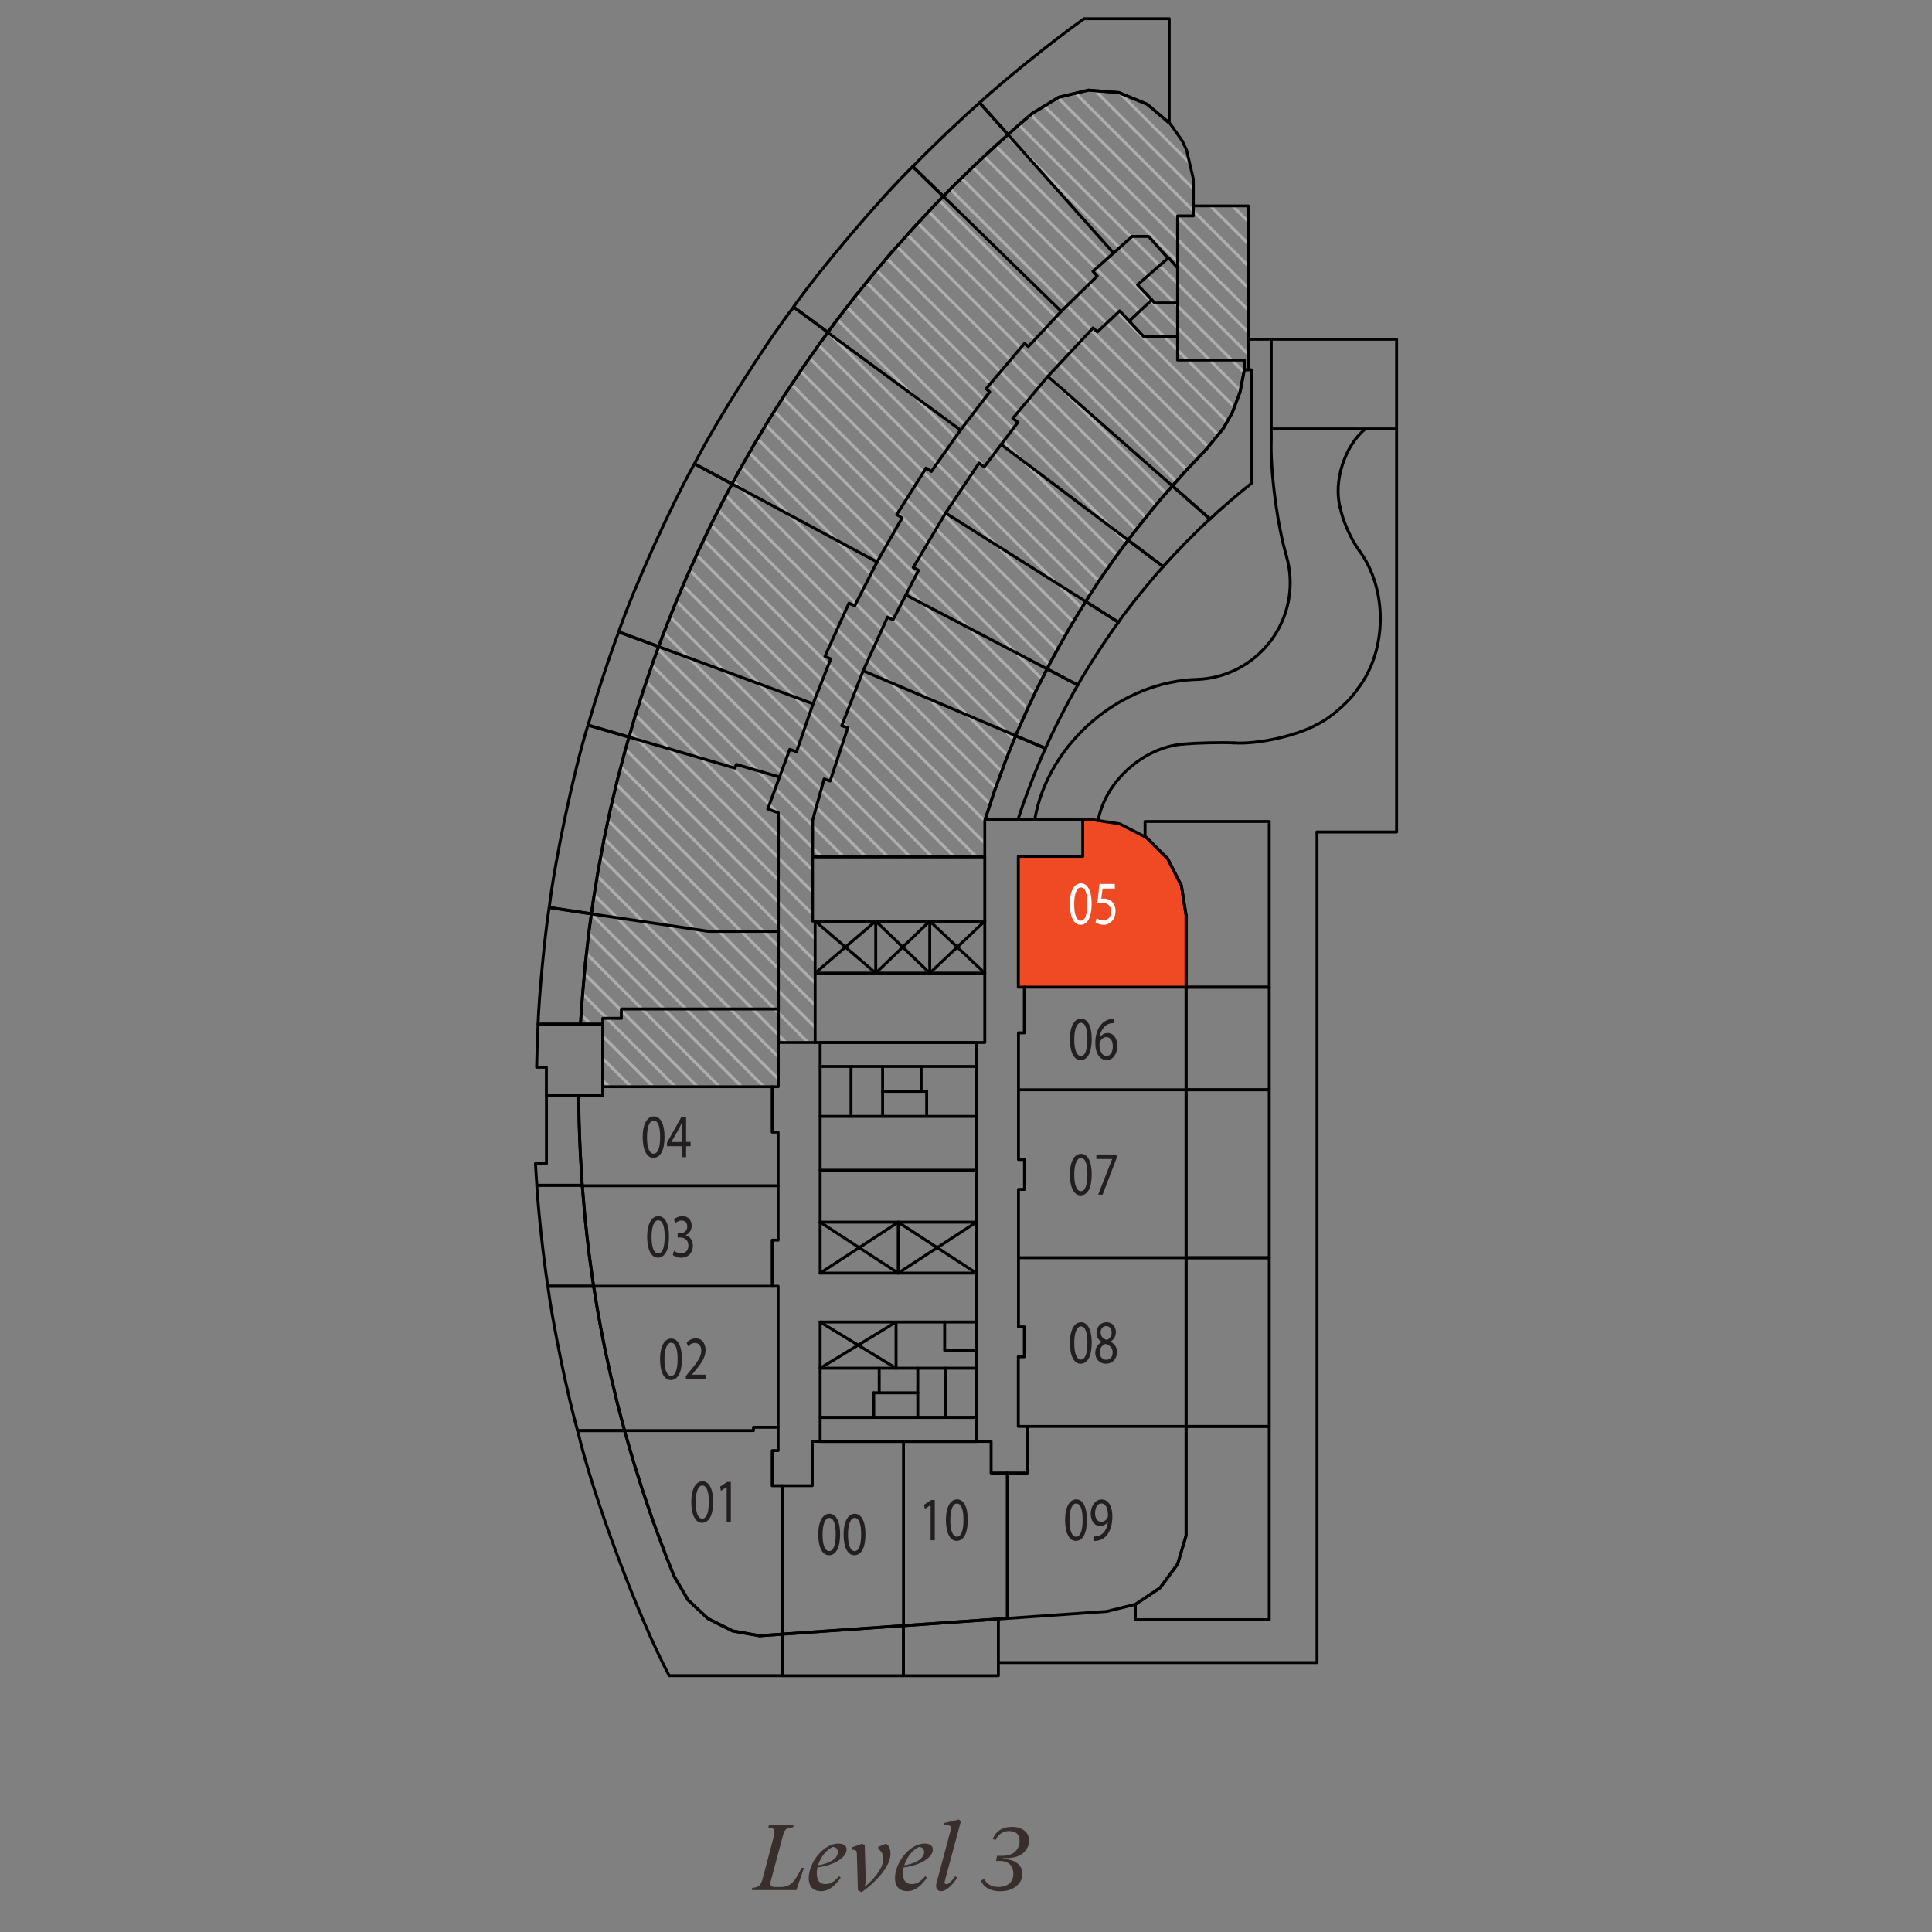 <?xml version="1.0" encoding="UTF-8"?> <svg xmlns="http://www.w3.org/2000/svg" id="Layer_1" data-name="Layer 1" viewBox="0 0 250 250"><rect x="0" y="0" width="250" height="250" fill="#808080" stroke="none"/><polygon points="151.1 111.13 148.35 108.38 144.89 106.61 141.04 106.01 140.11 106.01 140.11 110.82 131.77 110.82 131.77 127.74 132.54 127.74 153.48 127.74 153.48 118.44 152.87 114.6 151.1 111.13" style="fill: #f04a24; fill-rule: evenodd;"></polygon><g><path d="M108.71,198.51c0,1.77-.53,2.74-1.45,2.74-.81,0-1.36-.95-1.38-2.67,0-1.74.6-2.7,1.45-2.7s1.38.98,1.38,2.63ZM106.44,198.59c0,1.35.33,2.12.85,2.12.58,0,.85-.84.85-2.17s-.26-2.12-.85-2.12c-.49,0-.85.75-.85,2.17Z" style="fill: #231f20;"></path><path d="M111.99,198.51c0,1.77-.53,2.74-1.45,2.74-.81,0-1.36-.95-1.38-2.67,0-1.74.6-2.7,1.45-2.7s1.38.98,1.38,2.63ZM109.73,198.59c0,1.35.33,2.12.85,2.12.58,0,.85-.84.85-2.17s-.26-2.12-.85-2.12c-.49,0-.85.75-.85,2.17Z" style="fill: #231f20;"></path></g><g><path d="M92.28,194.31c0,1.77-.53,2.74-1.45,2.74-.81,0-1.36-.95-1.38-2.67,0-1.74.6-2.7,1.45-2.7s1.38.98,1.38,2.63ZM90.02,194.4c0,1.35.33,2.12.85,2.12.58,0,.85-.84.85-2.17s-.26-2.12-.85-2.12c-.49,0-.85.75-.85,2.17Z" style="fill: #231f20;"></path><path d="M94.02,192.43h-.01l-.72.49-.11-.54.91-.61h.48v5.2h-.54v-4.54Z" style="fill: #231f20;"></path></g><g><path d="M88.24,175.84c0,1.77-.53,2.74-1.45,2.74-.81,0-1.36-.95-1.38-2.67,0-1.74.6-2.7,1.45-2.7s1.38.98,1.38,2.63ZM85.98,175.92c0,1.35.33,2.12.85,2.12.58,0,.85-.84.85-2.17s-.26-2.12-.85-2.12c-.49,0-.85.75-.85,2.17Z" style="fill: #231f20;"></path><path d="M88.75,178.49v-.43l.44-.54c1.06-1.26,1.54-1.93,1.55-2.72,0-.53-.21-1.02-.83-1.02-.38,0-.69.24-.88.44l-.18-.5c.29-.3.7-.53,1.18-.53.9,0,1.27.77,1.27,1.51,0,.96-.56,1.73-1.44,2.79l-.33.38v.02h1.87v.58h-2.66Z" style="fill: #231f20;"></path></g><g><path d="M85.99,147.09c0,1.77-.53,2.74-1.45,2.74-.81,0-1.36-.95-1.38-2.67,0-1.74.6-2.7,1.45-2.7s1.38.98,1.38,2.63ZM83.72,147.17c0,1.35.33,2.12.85,2.12.58,0,.85-.84.85-2.17s-.26-2.12-.85-2.12c-.49,0-.85.75-.85,2.17Z" style="fill: #231f20;"></path><path d="M88.25,149.74v-1.42h-1.94v-.46l1.86-3.32h.61v3.23h.58v.55h-.58v1.42h-.53ZM88.25,147.78v-1.74c0-.27,0-.54.02-.82h-.02c-.13.3-.23.53-.35.77l-1.02,1.77v.02h1.37Z" style="fill: #231f20;"></path></g><g><path d="M141.27,151.94c0,1.77-.53,2.74-1.45,2.74-.81,0-1.36-.95-1.38-2.67,0-1.74.6-2.7,1.45-2.7s1.38.98,1.38,2.63ZM139.01,152.02c0,1.35.33,2.12.85,2.12.58,0,.85-.84.85-2.17s-.26-2.12-.85-2.12c-.49,0-.85.75-.85,2.17Z" style="fill: #231f20;"></path><path d="M144.49,149.4v.46l-1.81,4.73h-.58l1.81-4.6v-.02h-2.04v-.58h2.63Z" style="fill: #231f20;"></path></g><g><path d="M86.57,160c0,1.77-.53,2.74-1.45,2.74-.81,0-1.36-.95-1.38-2.67,0-1.74.6-2.7,1.45-2.7s1.38.98,1.38,2.63ZM84.31,160.08c0,1.35.33,2.12.85,2.12.58,0,.85-.84.85-2.17s-.26-2.12-.85-2.12c-.49,0-.85.75-.85,2.17Z" style="fill: #231f20;"></path><path d="M87.22,161.85c.16.13.53.33.92.33.72,0,.95-.58.94-1.01,0-.73-.53-1.04-1.08-1.04h-.31v-.53h.31c.41,0,.93-.26.93-.88,0-.42-.21-.78-.73-.78-.33,0-.65.18-.83.34l-.15-.51c.22-.2.64-.4,1.09-.4.82,0,1.19.61,1.19,1.24,0,.54-.26.99-.77,1.22v.02c.51.13.93.61.93,1.34,0,.83-.52,1.56-1.52,1.56-.47,0-.88-.18-1.08-.35l.15-.54Z" style="fill: #231f20;"></path></g><g><path d="M141.27,173.73c0,1.77-.53,2.74-1.45,2.74-.81,0-1.36-.95-1.38-2.67,0-1.74.6-2.7,1.45-2.7s1.38.98,1.38,2.63ZM139.01,173.81c0,1.35.33,2.12.85,2.12.58,0,.85-.84.85-2.17s-.26-2.12-.85-2.12c-.49,0-.85.75-.85,2.17Z" style="fill: #231f20;"></path><path d="M141.73,175.06c0-.66.31-1.12.83-1.39v-.02c-.47-.27-.67-.72-.67-1.17,0-.82.56-1.38,1.29-1.38.81,0,1.21.63,1.21,1.28,0,.44-.17.91-.69,1.22v.02c.52.26.84.71.84,1.34,0,.9-.62,1.51-1.42,1.51-.87,0-1.4-.65-1.4-1.41ZM143.98,175.03c0-.63-.35-.94-.92-1.13-.49.18-.75.58-.75,1.07-.02.53.3.99.83.99s.83-.39.83-.93ZM142.43,172.43c0,.52.31.8.79.96.36-.15.63-.47.63-.94,0-.42-.2-.85-.71-.85-.47,0-.72.38-.72.83Z" style="fill: #231f20;"></path></g><g><path d="M141.27,134.44c0,1.77-.53,2.74-1.45,2.74-.81,0-1.36-.95-1.38-2.67,0-1.74.6-2.7,1.45-2.7s1.38.98,1.38,2.63ZM139.01,134.52c0,1.35.33,2.12.85,2.12.58,0,.85-.84.85-2.17s-.26-2.12-.85-2.12c-.49,0-.85.75-.85,2.17Z" style="fill: #231f20;"></path><path d="M144.16,132.39c-.12,0-.26,0-.42.03-.88.18-1.35.99-1.45,1.85h.02c.2-.33.54-.6,1.01-.6.74,0,1.26.66,1.26,1.68,0,.95-.52,1.83-1.38,1.83s-1.47-.86-1.47-2.21c0-1.02.29-1.83.71-2.34.35-.42.81-.69,1.33-.77.17-.03.31-.04.41-.04v.58ZM144,135.39c0-.74-.34-1.19-.86-1.19-.34,0-.65.26-.81.64-.04.08-.06.18-.06.31.01.86.33,1.49.92,1.49.49,0,.81-.5.81-1.25Z" style="fill: #231f20;"></path></g><g><path d="M141.26,116.93c0,1.77-.53,2.74-1.45,2.74-.81,0-1.36-.95-1.38-2.67,0-1.74.6-2.7,1.45-2.7s1.38.98,1.38,2.63ZM139,117.01c0,1.35.33,2.12.85,2.12.58,0,.85-.84.85-2.17s-.26-2.12-.85-2.12c-.49,0-.85.75-.85,2.17Z" style="fill: #fff;"></path><path d="M144.26,114.98h-1.59l-.16,1.33c.1-.02.19-.03.34-.03.32,0,.64.09.9.28.33.23.6.68.6,1.33,0,1.02-.65,1.78-1.55,1.78-.45,0-.84-.16-1.04-.32l.14-.54c.17.13.51.29.89.29.53,0,.99-.43.99-1.13,0-.67-.37-1.15-1.2-1.15-.24,0-.42.03-.58.06l.27-2.5h1.99v.59Z" style="fill: #fff;"></path></g><g><path d="M140.65,196.65c0,1.77-.53,2.74-1.45,2.74-.81,0-1.36-.95-1.38-2.67,0-1.74.6-2.7,1.45-2.7s1.38.98,1.38,2.63ZM138.39,196.73c0,1.35.33,2.12.85,2.12.58,0,.85-.84.85-2.17s-.26-2.12-.85-2.12c-.49,0-.85.75-.85,2.17Z" style="fill: #231f20;"></path><path d="M141.49,198.81c.12.02.26,0,.46-.02.33-.06.63-.22.87-.5.28-.31.47-.77.55-1.38h-.02c-.23.35-.56.56-.98.56-.75,0-1.23-.7-1.23-1.59,0-.98.57-1.85,1.42-1.85s1.38.86,1.38,2.19c0,1.14-.31,1.94-.72,2.44-.32.39-.76.63-1.21.7-.21.04-.38.05-.52.04v-.58ZM141.7,195.82c0,.65.31,1.1.8,1.1.38,0,.67-.23.82-.54.03-.06.05-.14.05-.26,0-.89-.26-1.57-.85-1.57-.48,0-.82.53-.82,1.26Z" style="fill: #231f20;"></path></g><g><path d="M120.41,194.77h-.01l-.72.49-.11-.54.91-.61h.48v5.2h-.54v-4.54Z" style="fill: #231f20;"></path><path d="M125.23,196.65c0,1.77-.53,2.74-1.45,2.74-.81,0-1.36-.95-1.38-2.67,0-1.74.6-2.7,1.45-2.7s1.38.98,1.38,2.63ZM122.97,196.73c0,1.35.33,2.12.85,2.12.58,0,.85-.84.85-2.17s-.26-2.12-.85-2.12c-.49,0-.85.75-.85,2.17Z" style="fill: #231f20;"></path></g><g><path d="M104.03,241.7l-.98,2.88h-5.78l.07-.29c.85-.06,1.12-.31,1.38-1.32l1.38-5.22c.26-1.01.1-1.2-.68-1.27l.07-.3h3.2l-.07.28c-.82.07-1.09.23-1.28.97l-1.6,5.97c-.16.58.06.78.5.78h.73c1.29,0,1.8-.55,2.76-2.48h.3Z" style="fill: #382f2d;"></path><path d="M105.77,241.64c-.05.25-.08.52-.08.79,0,1.02.46,1.37,1.13,1.37.59,0,1.12-.26,1.73-1.01l.25.17c-.58.82-1.38,1.76-2.57,1.76-.7,0-1.58-.33-1.58-1.69,0-2.05,1.94-4.47,3.81-4.47.59,0,1.09.2,1.09.77,0,1.02-1.61,2.06-3.78,2.31ZM105.85,241.37c1.16-.16,2.57-.76,2.57-1.7,0-.46-.3-.67-.67-.67-.68.29-1.55,1.19-1.9,2.38Z" style="fill: #382f2d;"></path><path d="M114.29,240.59c0-.46-.11-1.01-.62-1.29l-.04-.31,1.02-.42c.4.26.58.7.58,1.32,0,1.34-1.36,3.27-3.74,4.96l-.48-.26-.13-4.65c-.01-.5-.14-.58-.64-.58l-.04-.3,1.36-.49.34.2.12,4.41c.01.34,0,.65-.16.86l.07.07c.95-.73,2.35-2.27,2.36-3.53Z" style="fill: #382f2d;"></path><path d="M116.93,241.64c-.05.25-.08.52-.08.79,0,1.02.46,1.37,1.13,1.37.59,0,1.12-.26,1.73-1.01l.25.17c-.58.82-1.38,1.76-2.57,1.76-.7,0-1.58-.33-1.58-1.69,0-2.05,1.94-4.47,3.81-4.47.59,0,1.09.2,1.09.77,0,1.02-1.61,2.06-3.78,2.31ZM117.01,241.37c1.16-.16,2.57-.76,2.57-1.7,0-.46-.3-.67-.67-.67-.68.29-1.55,1.19-1.9,2.38Z" style="fill: #382f2d;"></path><path d="M123.61,242.79l.25.18c-.67,1.09-1.51,1.75-2.06,1.75-.37,0-.67-.22-.67-.7,0-.12.02-.24.06-.38l1.85-6.91c.11-.42-.05-.54-.65-.54h-.24l.06-.3,1.88-.44.24.25-2.08,7.74c-.06.22.01.37.23.37.18,0,.52-.18,1.13-1.02Z" style="fill: #382f2d;"></path></g><path d="M127.36,243.14c.34.68.95,1.03,1.82,1.03,1.25,0,1.95-.65,1.95-1.7,0-1-.62-1.66-1.72-1.66h-.53l.14-.66h.54c.83,0,1.43-.19,1.81-.56.37-.37.56-.82.56-1.34,0-.88-.46-1.31-1.36-1.31-.79,0-1.38.4-1.75,1.18l-.36-.16c.44-1.04,1.27-1.56,2.46-1.56,1.33,0,2.24.66,2.24,1.78,0,.62-.25,1.15-.76,1.6s-1.25.66-2.24.66h-.34l-.04.11.29.02c1.43.11,2.23.86,2.23,1.92,0,.61-.26,1.14-.79,1.58s-1.22.66-2.09.66c-1.19,0-2.16-.48-2.48-1.39l.38-.19Z" style="fill: #382f2d;"></path><polygon points="116.91 186.52 111.11 186.52 106.13 186.52 105.11 186.52 105.11 192.25 101.23 192.25 101.23 211.46 116.91 210.36 116.91 186.52" style="fill: none; stroke: #afadae; stroke-linecap: round; stroke-linejoin: round; stroke-width: .38px;"></polygon><polygon points="105.15 110.87 105.15 119.19 105.48 119.19 105.48 134.9 100.71 134.9 100.71 140.62 78 140.62 78 132.53 75.12 132.53 75.12 132.43 75.41 128.45 75.77 124.4 76.22 120.5 76.76 116.55 77.4 112.6 78.14 108.68 78.97 104.78 79.89 100.9 80.92 97.01 82.03 93.16 83.23 89.35 84.54 85.54 85.79 82.16 87.26 78.43 88.82 74.74 90.42 71.2 92.15 67.59 93.97 64.02 95.51 61.17 97.49 57.68 99.55 54.25 101.62 50.96 103.84 47.63 106.14 44.35 108.06 41.74 110.5 38.56 113.02 35.45 115.53 32.48 118.2 29.49 120.93 26.56 123.19 24.25 126.05 21.44 128.98 18.71 131.88 16.12 133.55 14.69 133.68 14.6 137 12.58 140.85 11.66 144.79 11.98 148.45 13.49 151.36 15.96 151.56 16.2 152.96 18.21 153.54 19.41 154.41 23.12 154.41 23.17 154.41 26.64 161.53 26.64 161.53 47.85 161.02 47.85 161.02 47.87 160.47 50.71 159.45 53.4 158.29 55.45 156.11 58.12 153.58 60.77 150.69 64.02 149.4 65.55 147.07 68.46 145.53 70.49 144.14 72.4 142.61 74.59 141.14 76.82 139.76 79.01 138.54 81.03 137.18 83.39 135.88 85.79 134.07 89.36 133.06 91.5 131.59 94.82 130.58 97.27 130.07 98.58 128.65 102.45 127.43 106.16 127.43 110.87 105.15 110.87" style="fill: none; stroke: #afadae; stroke-linecap: round; stroke-linejoin: round; stroke-width: .38px;"></polygon><line x1="78.8" y1="140.62" x2="78" y2="139.82" style="fill: none; stroke: #afadae; stroke-linecap: round; stroke-linejoin: round; stroke-width: .38px;"></line><line x1="81.66" y1="140.62" x2="78" y2="136.96" style="fill: none; stroke: #afadae; stroke-linecap: round; stroke-linejoin: round; stroke-width: .38px;"></line><line x1="84.52" y1="140.62" x2="78" y2="134.09" style="fill: none; stroke: #afadae; stroke-linecap: round; stroke-linejoin: round; stroke-width: .38px;"></line><line x1="76.44" y1="132.53" x2="75.2" y2="131.3" style="fill: none; stroke: #afadae; stroke-linecap: round; stroke-linejoin: round; stroke-width: .38px;"></line><line x1="87.38" y1="140.62" x2="75.4" y2="128.63" style="fill: none; stroke: #afadae; stroke-linecap: round; stroke-linejoin: round; stroke-width: .38px;"></line><line x1="90.25" y1="140.62" x2="75.63" y2="126" style="fill: none; stroke: #afadae; stroke-linecap: round; stroke-linejoin: round; stroke-width: .38px;"></line><line x1="93.11" y1="140.62" x2="75.89" y2="123.39" style="fill: none; stroke: #afadae; stroke-linecap: round; stroke-linejoin: round; stroke-width: .38px;"></line><line x1="95.97" y1="140.62" x2="76.18" y2="120.82" style="fill: none; stroke: #afadae; stroke-linecap: round; stroke-linejoin: round; stroke-width: .38px;"></line><line x1="98.84" y1="140.62" x2="76.52" y2="118.3" style="fill: none; stroke: #afadae; stroke-linecap: round; stroke-linejoin: round; stroke-width: .38px;"></line><line x1="100.72" y1="139.63" x2="76.88" y2="115.8" style="fill: none; stroke: #afadae; stroke-linecap: round; stroke-linejoin: round; stroke-width: .38px;"></line><line x1="100.72" y1="136.77" x2="77.28" y2="113.34" style="fill: none; stroke: #afadae; stroke-linecap: round; stroke-linejoin: round; stroke-width: .38px;"></line><line x1="101.7" y1="134.9" x2="77.72" y2="110.91" style="fill: none; stroke: #afadae; stroke-linecap: round; stroke-linejoin: round; stroke-width: .38px;"></line><line x1="104.57" y1="134.9" x2="78.18" y2="108.51" style="fill: none; stroke: #afadae; stroke-linecap: round; stroke-linejoin: round; stroke-width: .38px;"></line><line x1="105.48" y1="132.95" x2="78.68" y2="106.15" style="fill: none; stroke: #afadae; stroke-linecap: round; stroke-linejoin: round; stroke-width: .38px;"></line><line x1="105.48" y1="130.09" x2="79.2" y2="103.81" style="fill: none; stroke: #afadae; stroke-linecap: round; stroke-linejoin: round; stroke-width: .38px;"></line><line x1="105.48" y1="127.22" x2="79.75" y2="101.49" style="fill: none; stroke: #afadae; stroke-linecap: round; stroke-linejoin: round; stroke-width: .38px;"></line><line x1="105.48" y1="124.36" x2="80.33" y2="99.22" style="fill: none; stroke: #afadae; stroke-linecap: round; stroke-linejoin: round; stroke-width: .38px;"></line><line x1="105.48" y1="121.5" x2="80.93" y2="96.95" style="fill: none; stroke: #afadae; stroke-linecap: round; stroke-linejoin: round; stroke-width: .38px;"></line><line x1="105.15" y1="118.3" x2="81.57" y2="94.73" style="fill: none; stroke: #afadae; stroke-linecap: round; stroke-linejoin: round; stroke-width: .38px;"></line><line x1="105.15" y1="115.44" x2="82.23" y2="92.52" style="fill: none; stroke: #afadae; stroke-linecap: round; stroke-linejoin: round; stroke-width: .38px;"></line><line x1="105.15" y1="112.58" x2="82.92" y2="90.35" style="fill: none; stroke: #afadae; stroke-linecap: round; stroke-linejoin: round; stroke-width: .38px;"></line><line x1="106.31" y1="110.87" x2="83.63" y2="88.2" style="fill: none; stroke: #afadae; stroke-linecap: round; stroke-linejoin: round; stroke-width: .38px;"></line><line x1="109.17" y1="110.87" x2="84.36" y2="86.06" style="fill: none; stroke: #afadae; stroke-linecap: round; stroke-linejoin: round; stroke-width: .38px;"></line><line x1="112.03" y1="110.87" x2="85.12" y2="83.96" style="fill: none; stroke: #afadae; stroke-linecap: round; stroke-linejoin: round; stroke-width: .38px;"></line><line x1="114.89" y1="110.87" x2="85.9" y2="81.88" style="fill: none; stroke: #afadae; stroke-linecap: round; stroke-linejoin: round; stroke-width: .38px;"></line><line x1="117.76" y1="110.87" x2="86.71" y2="79.82" style="fill: none; stroke: #afadae; stroke-linecap: round; stroke-linejoin: round; stroke-width: .38px;"></line><line x1="120.62" y1="110.87" x2="87.53" y2="77.78" style="fill: none; stroke: #afadae; stroke-linecap: round; stroke-linejoin: round; stroke-width: .38px;"></line><line x1="123.48" y1="110.87" x2="88.38" y2="75.77" style="fill: none; stroke: #afadae; stroke-linecap: round; stroke-linejoin: round; stroke-width: .38px;"></line><line x1="126.35" y1="110.87" x2="89.25" y2="73.78" style="fill: none; stroke: #afadae; stroke-linecap: round; stroke-linejoin: round; stroke-width: .38px;"></line><line x1="127.43" y1="109.1" x2="90.14" y2="71.81" style="fill: none; stroke: #afadae; stroke-linecap: round; stroke-linejoin: round; stroke-width: .38px;"></line><line x1="127.43" y1="106.23" x2="91.06" y2="69.86" style="fill: none; stroke: #afadae; stroke-linecap: round; stroke-linejoin: round; stroke-width: .38px;"></line><line x1="128.12" y1="104.06" x2="91.99" y2="67.93" style="fill: none; stroke: #afadae; stroke-linecap: round; stroke-linejoin: round; stroke-width: .38px;"></line><line x1="128.84" y1="101.92" x2="92.95" y2="66.03" style="fill: none; stroke: #afadae; stroke-linecap: round; stroke-linejoin: round; stroke-width: .38px;"></line><line x1="129.61" y1="99.82" x2="93.92" y2="64.13" style="fill: none; stroke: #afadae; stroke-linecap: round; stroke-linejoin: round; stroke-width: .38px;"></line><line x1="130.39" y1="97.74" x2="94.92" y2="62.27" style="fill: none; stroke: #afadae; stroke-linecap: round; stroke-linejoin: round; stroke-width: .38px;"></line><line x1="131.22" y1="95.71" x2="95.93" y2="60.42" style="fill: none; stroke: #afadae; stroke-linecap: round; stroke-linejoin: round; stroke-width: .38px;"></line><line x1="132.08" y1="93.71" x2="96.97" y2="58.6" style="fill: none; stroke: #afadae; stroke-linecap: round; stroke-linejoin: round; stroke-width: .38px;"></line><line x1="132.96" y1="91.72" x2="98.02" y2="56.79" style="fill: none; stroke: #afadae; stroke-linecap: round; stroke-linejoin: round; stroke-width: .38px;"></line><line x1="133.88" y1="89.77" x2="99.1" y2="55" style="fill: none; stroke: #afadae; stroke-linecap: round; stroke-linejoin: round; stroke-width: .38px;"></line><line x1="134.83" y1="87.87" x2="100.19" y2="53.23" style="fill: none; stroke: #afadae; stroke-linecap: round; stroke-linejoin: round; stroke-width: .38px;"></line><line x1="135.79" y1="85.97" x2="101.3" y2="51.47" style="fill: none; stroke: #afadae; stroke-linecap: round; stroke-linejoin: round; stroke-width: .38px;"></line><line x1="136.8" y1="84.11" x2="102.43" y2="49.75" style="fill: none; stroke: #afadae; stroke-linecap: round; stroke-linejoin: round; stroke-width: .38px;"></line><line x1="137.83" y1="82.27" x2="103.58" y2="48.03" style="fill: none; stroke: #afadae; stroke-linecap: round; stroke-linejoin: round; stroke-width: .38px;"></line><line x1="138.88" y1="80.47" x2="104.75" y2="46.34" style="fill: none; stroke: #afadae; stroke-linecap: round; stroke-linejoin: round; stroke-width: .38px;"></line><line x1="139.96" y1="78.68" x2="105.93" y2="44.65" style="fill: none; stroke: #afadae; stroke-linecap: round; stroke-linejoin: round; stroke-width: .38px;"></line><line x1="141.07" y1="76.93" x2="107.14" y2="43" style="fill: none; stroke: #afadae; stroke-linecap: round; stroke-linejoin: round; stroke-width: .38px;"></line><line x1="142.21" y1="75.21" x2="108.36" y2="41.35" style="fill: none; stroke: #afadae; stroke-linecap: round; stroke-linejoin: round; stroke-width: .38px;"></line><line x1="143.37" y1="73.5" x2="109.6" y2="39.74" style="fill: none; stroke: #afadae; stroke-linecap: round; stroke-linejoin: round; stroke-width: .38px;"></line><line x1="144.56" y1="71.83" x2="110.86" y2="38.13" style="fill: none; stroke: #afadae; stroke-linecap: round; stroke-linejoin: round; stroke-width: .38px;"></line><line x1="145.77" y1="70.18" x2="112.13" y2="36.54" style="fill: none; stroke: #afadae; stroke-linecap: round; stroke-linejoin: round; stroke-width: .38px;"></line><line x1="147" y1="68.55" x2="113.42" y2="34.97" style="fill: none; stroke: #afadae; stroke-linecap: round; stroke-linejoin: round; stroke-width: .38px;"></line><line x1="148.27" y1="66.96" x2="114.74" y2="33.42" style="fill: none; stroke: #afadae; stroke-linecap: round; stroke-linejoin: round; stroke-width: .38px;"></line><line x1="149.55" y1="65.37" x2="116.07" y2="31.89" style="fill: none; stroke: #afadae; stroke-linecap: round; stroke-linejoin: round; stroke-width: .38px;"></line><line x1="150.87" y1="63.83" x2="117.41" y2="30.37" style="fill: none; stroke: #afadae; stroke-linecap: round; stroke-linejoin: round; stroke-width: .38px;"></line><line x1="152.21" y1="62.31" x2="118.78" y2="28.87" style="fill: none; stroke: #afadae; stroke-linecap: round; stroke-linejoin: round; stroke-width: .38px;"></line><line x1="153.56" y1="60.8" x2="120.16" y2="27.39" style="fill: none; stroke: #afadae; stroke-linecap: round; stroke-linejoin: round; stroke-width: .38px;"></line><line x1="154.96" y1="59.33" x2="121.55" y2="25.92" style="fill: none; stroke: #afadae; stroke-linecap: round; stroke-linejoin: round; stroke-width: .38px;"></line><line x1="156.34" y1="57.84" x2="122.97" y2="24.48" style="fill: none; stroke: #afadae; stroke-linecap: round; stroke-linejoin: round; stroke-width: .38px;"></line><line x1="157.62" y1="56.27" x2="124.41" y2="23.05" style="fill: none; stroke: #afadae; stroke-linecap: round; stroke-linejoin: round; stroke-width: .38px;"></line><line x1="158.79" y1="54.57" x2="125.85" y2="21.64" style="fill: none; stroke: #afadae; stroke-linecap: round; stroke-linejoin: round; stroke-width: .38px;"></line><line x1="159.74" y1="52.65" x2="127.33" y2="20.25" style="fill: none; stroke: #afadae; stroke-linecap: round; stroke-linejoin: round; stroke-width: .38px;"></line><line x1="160.5" y1="50.56" x2="128.81" y2="18.86" style="fill: none; stroke: #afadae; stroke-linecap: round; stroke-linejoin: round; stroke-width: .38px;"></line><line x1="160.96" y1="48.16" x2="130.32" y2="17.51" style="fill: none; stroke: #afadae; stroke-linecap: round; stroke-linejoin: round; stroke-width: .38px;"></line><line x1="161.53" y1="45.86" x2="131.83" y2="16.16" style="fill: none; stroke: #afadae; stroke-linecap: round; stroke-linejoin: round; stroke-width: .38px;"></line><line x1="161.53" y1="43" x2="133.37" y2="14.84" style="fill: none; stroke: #afadae; stroke-linecap: round; stroke-linejoin: round; stroke-width: .38px;"></line><line x1="161.53" y1="40.13" x2="135.12" y2="13.72" style="fill: none; stroke: #afadae; stroke-linecap: round; stroke-linejoin: round; stroke-width: .38px;"></line><line x1="161.53" y1="37.27" x2="136.9" y2="12.64" style="fill: none; stroke: #afadae; stroke-linecap: round; stroke-linejoin: round; stroke-width: .38px;"></line><line x1="161.53" y1="34.41" x2="139.18" y2="12.06" style="fill: none; stroke: #afadae; stroke-linecap: round; stroke-linejoin: round; stroke-width: .38px;"></line><line x1="161.53" y1="31.54" x2="156.62" y2="26.64" style="fill: none; stroke: #afadae; stroke-linecap: round; stroke-linejoin: round; stroke-width: .38px;"></line><line x1="154.42" y1="24.43" x2="141.72" y2="11.73" style="fill: none; stroke: #afadae; stroke-linecap: round; stroke-linejoin: round; stroke-width: .38px;"></line><line x1="161.53" y1="28.68" x2="159.48" y2="26.64" style="fill: none; stroke: #afadae; stroke-linecap: round; stroke-linejoin: round; stroke-width: .38px;"></line><line x1="153.94" y1="21.09" x2="144.85" y2="12" style="fill: none; stroke: #afadae; stroke-linecap: round; stroke-linejoin: round; stroke-width: .38px;"></line><line x1="115.95" y1="171.07" x2="106.13" y2="177.05" style="fill: none; stroke: #010101; stroke-linecap: round; stroke-linejoin: round; stroke-width: .38px;"></line><line x1="106.13" y1="171.07" x2="115.95" y2="177.05" style="fill: none; stroke: #010101; stroke-linecap: round; stroke-linejoin: round; stroke-width: .38px;"></line><polyline points="106.13 164.74 116.23 158.15 126.33 164.74" style="fill: none; stroke: #010101; stroke-linecap: round; stroke-linejoin: round; stroke-width: .38px;"></polyline><polyline points="106.13 158.15 116.23 164.74 126.33 158.15" style="fill: none; stroke: #010101; stroke-linecap: round; stroke-linejoin: round; stroke-width: .38px;"></polyline><polyline points="105.48 119.19 113.32 125.92 120.31 119.19 127.43 125.92" style="fill: none; stroke: #010101; stroke-linecap: round; stroke-linejoin: round; stroke-width: .38px;"></polyline><polyline points="105.48 125.92 113.32 119.19 120.31 125.92 127.43 119.19" style="fill: none; stroke: #010101; stroke-linecap: round; stroke-linejoin: round; stroke-width: .38px;"></polyline><path d="M155.1,87.91c-10.04.17-19.46,8.21-21.2,18.1" style="fill: none; stroke: #010101; stroke-linecap: round; stroke-linejoin: round; stroke-width: .38px;"></path><path d="M155.1,87.91c6.91-.38,12.21-6.29,11.83-13.2-.02-.68-.22-1.93-.42-2.59" style="fill: none; stroke: #010101; stroke-linecap: round; stroke-linejoin: round; stroke-width: .38px;"></path><path d="M164.5,56.89c-.15,4.05.82,11.36,2.02,15.22" style="fill: none; stroke: #010101; stroke-linecap: round; stroke-linejoin: round; stroke-width: .38px;"></path><line x1="164.5" y1="56.89" x2="164.5" y2="43.9" style="fill: none; stroke: #010101; stroke-linecap: round; stroke-linejoin: round; stroke-width: .38px;"></line><path d="M176.66,55.5c-2.68,2.25-4.13,6.79-3.25,10.17" style="fill: none; stroke: #010101; stroke-linecap: round; stroke-linejoin: round; stroke-width: .38px;"></path><path d="M173.42,65.67c.29,1.61,1.44,4.22,2.44,5.52" style="fill: none; stroke: #010101; stroke-linecap: round; stroke-linejoin: round; stroke-width: .38px;"></path><path d="M175.69,89.13c3.84-4.94,3.91-12.92.16-17.93" style="fill: none; stroke: #010101; stroke-linecap: round; stroke-linejoin: round; stroke-width: .38px;"></path><path d="M170.42,93.75c1.75-.83,4.22-2.99,5.27-4.62" style="fill: none; stroke: #010101; stroke-linecap: round; stroke-linejoin: round; stroke-width: .38px;"></path><path d="M159.67,96.13c3.05.21,8.08-.9,10.75-2.38" style="fill: none; stroke: #010101; stroke-linecap: round; stroke-linejoin: round; stroke-width: .38px;"></path><path d="M159.67,96.13c-1.66-.08-4.85,0-6.51.15" style="fill: none; stroke: #010101; stroke-linecap: round; stroke-linejoin: round; stroke-width: .38px;"></path><path d="M153.16,96.28c-5.18.39-10.1,4.79-11.07,9.89" style="fill: none; stroke: #010101; stroke-linecap: round; stroke-linejoin: round; stroke-width: .38px;"></path><line x1="180.72" y1="55.5" x2="164.5" y2="55.5" style="fill: none; stroke: #010101; stroke-linecap: round; stroke-linejoin: round; stroke-width: .38px;"></line><polyline points="100.72 134.9 100.72 105.18 99.35 104.68 102.19 96.97 103.08 97.26 105.21 91.07 107.5 85.27 106.75 84.92 109.85 78.05 110.6 78.39 113.49 72.72 116.73 67.02 116.04 66.58 119.84 60.57 120.52 61.01 124.29 55.65 128.07 50.71 127.6 50.3 132.57 44.44 133.06 44.85 137.32 40.29 141.98 35.72 141.43 35.11 146.5 30.59 148.63 30.59 151.14 33.41" style="fill: none; stroke: #010101; stroke-linecap: round; stroke-linejoin: round; stroke-width: .38px;"></polyline><polyline points="154.42 26.64 154.42 27.94 152.38 27.94 152.38 46.59 161.02 46.59 161.02 47.85" style="fill: none; stroke: #010101; stroke-linecap: round; stroke-linejoin: round; stroke-width: .38px;"></polyline><polyline points="152.38 43.57 148 43.57 144.89 40.23 142 42.95 141.44 42.44 135.59 48.7 131.05 54.14 131.72 54.64 127.36 60.42 126.69 59.92 122.36 66.38 118.18 73.43 118.86 73.79 115.55 80.21 114.85 79.85 111.69 86.8 108.92 93.91 109.71 94.16 107.42 101.06 106.64 100.8 105.15 106.15 105.15 110.87 127.43 110.87 127.43 106.17 127.48 106.01" style="fill: none; stroke: #010101; stroke-linecap: round; stroke-linejoin: round; stroke-width: .38px;"></polyline><line x1="105.21" y1="91.07" x2="85.23" y2="83.68" style="fill: none; stroke: #010101; stroke-linecap: round; stroke-linejoin: round; stroke-width: .38px;"></line><line x1="113.49" y1="72.72" x2="94.73" y2="62.62" style="fill: none; stroke: #010101; stroke-linecap: round; stroke-linejoin: round; stroke-width: .38px;"></line><line x1="124.29" y1="55.65" x2="107.11" y2="43.03" style="fill: none; stroke: #010101; stroke-linecap: round; stroke-linejoin: round; stroke-width: .38px;"></line><line x1="137.32" y1="40.29" x2="122.06" y2="25.4" style="fill: none; stroke: #010101; stroke-linecap: round; stroke-linejoin: round; stroke-width: .38px;"></line><line x1="144.09" y1="32.74" x2="130.43" y2="17.41" style="fill: none; stroke: #010101; stroke-linecap: round; stroke-linejoin: round; stroke-width: .38px;"></line><polyline points="152.38 39.2 149.42 39.2 147.2 36.85 151.21 33.35 152.38 34.67" style="fill: none; stroke: #010101; stroke-linecap: round; stroke-linejoin: round; stroke-width: .38px;"></polyline><line x1="146.12" y1="41.55" x2="149.04" y2="38.8" style="fill: none; stroke: #010101; stroke-linecap: round; stroke-linejoin: round; stroke-width: .38px;"></line><line x1="135.59" y1="48.7" x2="151.71" y2="62.88" style="fill: none; stroke: #010101; stroke-linecap: round; stroke-linejoin: round; stroke-width: .38px;"></line><line x1="129.55" y1="57.52" x2="145.98" y2="69.89" style="fill: none; stroke: #010101; stroke-linecap: round; stroke-linejoin: round; stroke-width: .38px;"></line><line x1="122.36" y1="66.38" x2="140.49" y2="77.84" style="fill: none; stroke: #010101; stroke-linecap: round; stroke-linejoin: round; stroke-width: .38px;"></line><line x1="117.22" y1="76.98" x2="135.49" y2="86.56" style="fill: none; stroke: #010101; stroke-linecap: round; stroke-linejoin: round; stroke-width: .38px;"></line><line x1="111.69" y1="86.8" x2="131.43" y2="95.2" style="fill: none; stroke: #010101; stroke-linecap: round; stroke-linejoin: round; stroke-width: .38px;"></line><line x1="122.35" y1="177.05" x2="122.35" y2="183.42" style="fill: none; stroke: #010101; stroke-linecap: round; stroke-linejoin: round; stroke-width: .38px;"></line><polyline points="122.24 171.07 122.24 174.76 126.34 174.76" style="fill: none; stroke: #010101; stroke-linecap: round; stroke-linejoin: round; stroke-width: .38px;"></polyline><line x1="113.32" y1="125.92" x2="113.32" y2="119.19" style="fill: none; stroke: #010101; stroke-linecap: round; stroke-linejoin: round; stroke-width: .38px;"></line><line x1="120.31" y1="125.92" x2="120.31" y2="119.19" style="fill: none; stroke: #010101; stroke-linecap: round; stroke-linejoin: round; stroke-width: .38px;"></line><line x1="116.23" y1="158.15" x2="116.23" y2="164.74" style="fill: none; stroke: #010101; stroke-linecap: round; stroke-linejoin: round; stroke-width: .38px;"></line><line x1="106.13" y1="144.46" x2="126.34" y2="144.46" style="fill: none; stroke: #010101; stroke-linecap: round; stroke-linejoin: round; stroke-width: .38px;"></line><line x1="106.13" y1="151.43" x2="126.34" y2="151.43" style="fill: none; stroke: #010101; stroke-linecap: round; stroke-linejoin: round; stroke-width: .38px;"></line><line x1="113.77" y1="177.05" x2="113.77" y2="180.23" style="fill: none; stroke: #010101; stroke-linecap: round; stroke-linejoin: round; stroke-width: .38px;"></line><line x1="118.76" y1="177.05" x2="118.76" y2="180.23" style="fill: none; stroke: #010101; stroke-linecap: round; stroke-linejoin: round; stroke-width: .38px;"></line><line x1="113.06" y1="180.23" x2="113.06" y2="183.41" style="fill: none; stroke: #010101; stroke-linecap: round; stroke-linejoin: round; stroke-width: .38px;"></line><line x1="118.76" y1="180.23" x2="118.76" y2="183.41" style="fill: none; stroke: #010101; stroke-linecap: round; stroke-linejoin: round; stroke-width: .38px;"></line><polyline points="76.53 118.26 91.7 120.52 100.72 120.52" style="fill: none; stroke: #010101; stroke-linecap: round; stroke-linejoin: round; stroke-width: .38px;"></polyline><polyline points="81.39 95.38 95.1 99.39 95.28 98.92 100.87 100.55" style="fill: none; stroke: #010101; stroke-linecap: round; stroke-linejoin: round; stroke-width: .38px;"></polyline><polyline points="100.72 130.56 80.4 130.56 80.4 131.77 78 131.77 78 132.53" style="fill: none; stroke: #010101; stroke-linecap: round; stroke-linejoin: round; stroke-width: .38px;"></polyline><polygon points="129.19 209.5 116.91 210.36 116.91 216.84 129.19 216.84 129.19 209.5" style="fill: none; stroke: #010101; stroke-linecap: round; stroke-linejoin: round; stroke-width: .38px;"></polygon><polygon points="116.91 210.36 101.23 211.46 101.23 216.84 116.91 216.84 116.91 210.36" style="fill: none; stroke: #010101; stroke-linecap: round; stroke-linejoin: round; stroke-width: .38px;"></polygon><path d="M101.23,211.46l-2.94.21-3.49-.62-3.17-1.59-2.59-2.42-1.8-3.06-1.11-2.78-1.68-4.53-1.24-3.63-1.17-3.7-1.07-3.67-.15-.56h-6.08c2.01,8.56,7.75,23.94,11.85,31.72h14.64v-5.38Z" style="fill: none; stroke: #010101; stroke-linecap: round; stroke-linejoin: round; stroke-width: .38px;"></path><path d="M79.01,177.95l-.74-3.41-.52-2.65-.44-2.42-.43-2.61-.06-.41h-5.93c.63,4.82,2.52,14,3.85,18.68h6.08l-.88-3.31-.92-3.86Z" style="fill: none; stroke: #010101; stroke-linecap: round; stroke-linejoin: round; stroke-width: .38px;"></path><path d="M75.69,157.45l-.35-4.07h-5.88c.2,3.32.9,9.77,1.43,13.05h5.93l-.21-1.37-.37-2.72-.29-2.44-.26-2.45Z" style="fill: none; stroke: #010101; stroke-linecap: round; stroke-linejoin: round; stroke-width: .38px;"></path><path d="M75.01,147.45l-.08-2.46-.04-2.87v-.36h-4.18v8.81h-1.42c.04.7.12,2.11.18,2.81h5.88l-.24-3.89-.09-2.05Z" style="fill: none; stroke: #010101; stroke-linecap: round; stroke-linejoin: round; stroke-width: .38px;"></path><polygon points="164.24 106.3 148.17 106.3 148.17 108.29 148.35 108.38 151.1 111.13 152.87 114.6 153.48 118.44 153.48 127.74 164.24 127.74 164.24 106.3" style="fill: none; stroke: #010101; stroke-linecap: round; stroke-linejoin: round; stroke-width: .38px;"></polygon><rect x="153.48" y="127.74" width="10.76" height="13.28" style="fill: none; stroke: #010101; stroke-linecap: round; stroke-linejoin: round; stroke-width: .38px;"></rect><rect x="153.48" y="141.02" width="10.76" height="21.74" style="fill: none; stroke: #010101; stroke-linecap: round; stroke-linejoin: round; stroke-width: .38px;"></rect><rect x="153.48" y="162.75" width="10.76" height="21.83" style="fill: none; stroke: #010101; stroke-linecap: round; stroke-linejoin: round; stroke-width: .38px;"></rect><polygon points="164.24 184.58 153.48 184.58 153.48 198.7 152.39 202.38 150.11 205.47 146.91 207.61 146.91 209.59 164.24 209.59 164.24 184.58" style="fill: none; stroke: #010101; stroke-linecap: round; stroke-linejoin: round; stroke-width: .38px;"></polygon><path d="M161.91,47.85h-.89l-.55,2.86-1.01,2.68-1.16,2.05-2.18,2.67-2.52,2.65-1.88,2.11,4.86,4.28c1.29-1.23,3.93-3.5,5.34-4.59v-14.71Z" style="fill: none; stroke: #010101; stroke-linecap: round; stroke-linejoin: round; stroke-width: .38px;"></path><path d="M156.57,67.16l-4.86-4.27-1.02,1.14-1.29,1.53-2.34,2.91-1.09,1.43,4.55,3.42c1.44-1.66,4.41-4.69,6.04-6.16Z" style="fill: none; stroke: #010101; stroke-linecap: round; stroke-linejoin: round; stroke-width: .38px;"></path><path d="M150.53,73.31l-4.55-3.42-.45.59-1.39,1.91-1.53,2.19-1.48,2.23-.64,1.02,4.23,2.68c1.35-1.93,4.21-5.47,5.8-7.2Z" style="fill: none; stroke: #010101; stroke-linecap: round; stroke-linejoin: round; stroke-width: .38px;"></path><path d="M144.73,80.52l-4.23-2.67-.74,1.16-1.22,2.03-1.35,2.36-1.3,2.39-.39.77,3.97,2.08c1.2-2.16,3.78-6.15,5.26-8.12Z" style="fill: none; stroke: #010101; stroke-linecap: round; stroke-linejoin: round; stroke-width: .38px;"></path><path d="M139.46,88.64l-3.97-2.08-1.42,2.81-1.01,2.14-1.47,3.31-.16.38,3.85,1.64c.93-2.15,2.99-6.19,4.19-8.2Z" style="fill: none; stroke: #010101; stroke-linecap: round; stroke-linejoin: round; stroke-width: .38px;"></path><path d="M135.28,96.84l-3.85-1.64-.85,2.07-.51,1.31-1.41,3.87-1.17,3.56h4.25c.74-2.4,2.48-6.9,3.54-9.17Z" style="fill: none; stroke: #010101; stroke-linecap: round; stroke-linejoin: round; stroke-width: .38px;"></path><path d="M78,132.53h-8.37c-.08,1.4-.17,4.17-.19,5.57h1.26v3.66h7.29v-9.23Z" style="fill: none; stroke: #010101; stroke-linecap: round; stroke-linejoin: round; stroke-width: .38px;"></path><path d="M75.77,124.4l.44-3.9.31-2.25-5.46-.82c-.59,3.81-1.29,11.24-1.44,15.09h5.49v-.1l.29-3.98.36-4.05Z" style="fill: none; stroke: #010101; stroke-linecap: round; stroke-linejoin: round; stroke-width: .38px;"></path><path d="M78.14,108.68l.83-3.9.92-3.88,1.03-3.9.47-1.63-5.3-1.55c-1.84,5.92-4.29,17.46-5.02,23.61l5.46.82.24-1.71.64-3.95.74-3.92Z" style="fill: none; stroke: #010101; stroke-linecap: round; stroke-linejoin: round; stroke-width: .38px;"></path><path d="M84.54,85.54l.69-1.86-5.17-1.91c-1.15,3-3.11,8.96-3.96,12.07l5.3,1.55.64-2.22,1.2-3.81,1.31-3.81Z" style="fill: none; stroke: #010101; stroke-linecap: round; stroke-linejoin: round; stroke-width: .38px;"></path><path d="M93.98,64.02l.75-1.4-4.86-2.61c-3.01,5.33-7.82,15.97-9.82,21.75l5.17,1.91.56-1.52,1.47-3.73,1.56-3.69,1.6-3.54,1.74-3.61,1.82-3.57Z" style="fill: none; stroke: #010101; stroke-linecap: round; stroke-linejoin: round; stroke-width: .38px;"></path><path d="M101.62,50.96l2.22-3.33,2.3-3.28.99-1.35-4.44-3.27c-3.75,4.88-10.02,14.8-12.83,20.29l4.86,2.61.78-1.46,1.98-3.49,2.06-3.44,2.08-3.29Z" style="fill: none; stroke: #010101; stroke-linecap: round; stroke-linejoin: round; stroke-width: .38px;"></path><path d="M115.53,32.48l2.66-2.99,2.73-2.93,1.13-1.16-3.95-3.85c-4.36,4.29-11.9,13.17-15.42,18.17l4.44,3.27.92-1.26,2.44-3.17,2.52-3.12,2.51-2.97Z" style="fill: none; stroke: #010101; stroke-linecap: round; stroke-linejoin: round; stroke-width: .38px;"></path><path d="M130.43,17.41l-3.67-4.12c-2.28,1.99-6.55,6.07-8.64,8.26l3.95,3.85,1.13-1.16,2.86-2.8,2.93-2.73,1.45-1.29Z" style="fill: none; stroke: #010101; stroke-linecap: round; stroke-linejoin: round; stroke-width: .38px;"></path><path d="M151.29,2.42h-11.01c-3.62,2.53-10.27,7.88-13.52,10.87l3.67,4.12,1.45-1.29,1.67-1.43.13-.09,3.32-2.02,3.85-.91,3.94.31,3.66,1.51,2.85,2.42V2.42Z" style="fill: none; stroke: #010101; stroke-linecap: round; stroke-linejoin: round; stroke-width: .38px;"></path><polyline points="129.19 215.14 170.42 215.14 170.42 107.66" style="fill: none; stroke: #010101; stroke-linecap: round; stroke-linejoin: round; stroke-width: .38px;"></polyline><polyline points="170.42 107.66 180.72 107.66 180.72 43.9 161.53 43.9" style="fill: none; stroke: #010101; stroke-linecap: round; stroke-linejoin: round; stroke-width: .38px;"></polyline><line x1="110.12" y1="138.01" x2="110.12" y2="144.46" style="fill: none; stroke: #010101; stroke-linecap: round; stroke-linejoin: round; stroke-width: .38px;"></line><line x1="119.2" y1="138.01" x2="119.2" y2="141.22" style="fill: none; stroke: #010101; stroke-linecap: round; stroke-linejoin: round; stroke-width: .38px;"></line><line x1="114.21" y1="138.01" x2="114.21" y2="141.22" style="fill: none; stroke: #010101; stroke-linecap: round; stroke-linejoin: round; stroke-width: .38px;"></line><line x1="119.91" y1="141.22" x2="119.91" y2="144.43" style="fill: none; stroke: #010101; stroke-linecap: round; stroke-linejoin: round; stroke-width: .38px;"></line><line x1="114.21" y1="141.22" x2="114.21" y2="144.43" style="fill: none; stroke: #010101; stroke-linecap: round; stroke-linejoin: round; stroke-width: .38px;"></line><polygon points="74.89 141.76 78 141.76 78 132.53 75.12 132.53 75.12 132.43 75.41 128.45 75.77 124.4 76.22 120.5 76.76 116.55 77.4 112.6 78.14 108.68 78.97 104.78 79.89 100.9 80.92 97.01 82.03 93.16 83.23 89.35 84.54 85.54 85.79 82.16 87.26 78.43 88.82 74.74 90.42 71.2 92.15 67.59 93.98 64.02 95.51 61.17 97.49 57.68 99.55 54.25 101.62 50.96 103.84 47.63 106.14 44.35 108.06 41.74 110.5 38.56 113.02 35.45 115.53 32.48 118.2 29.49 120.93 26.56 123.19 24.25 126.05 21.44 128.98 18.71 131.88 16.12 133.55 14.69 133.68 14.6 137 12.58 140.85 11.66 144.79 11.98 148.45 13.49 151.36 15.96 151.56 16.2 152.97 18.21 153.54 19.41 154.41 23.12 154.42 23.17 154.42 26.64 161.53 26.64 161.53 47.85 161.02 47.85 161.02 47.87 160.47 50.71 159.46 53.4 158.29 55.45 156.11 58.12 153.58 60.77 150.69 64.02 149.4 65.55 147.07 68.46 145.53 70.49 144.14 72.4 142.61 74.59 141.14 76.82 139.76 79.01 138.54 81.03 137.18 83.39 135.88 85.79 134.07 89.36 133.06 91.5 131.59 94.82 130.58 97.27 130.07 98.58 128.65 102.45 127.48 106.01 141.04 106.01 144.89 106.61 148.35 108.38 151.11 111.13 152.87 114.6 153.48 118.44 153.48 198.7 152.39 202.38 150.11 205.47 146.92 207.6 143.2 208.52 140.61 208.7 98.29 211.66 94.8 211.04 91.63 209.46 89.03 207.04 87.23 203.98 86.13 201.21 84.44 196.68 83.2 193.04 82.03 189.35 80.97 185.68 79.94 181.81 79.01 177.95 78.27 174.54 77.75 171.88 77.31 169.46 76.88 166.85 76.62 165.07 76.24 162.35 75.95 159.9 75.69 157.45 75.34 153.38 75.1 149.5 75.01 147.45 74.93 144.99 74.89 142.12 74.89 141.76" style="fill: none; stroke: #010101; stroke-linecap: round; stroke-linejoin: round; stroke-width: .38px;"></polygon><rect x="105.48" y="119.19" width="21.95" height="15.71" style="fill: none; stroke: #010101; stroke-linecap: round; stroke-linejoin: round; stroke-width: .38px;"></rect><polyline points="106.13 137.99 106.13 164.74 126.33 164.74" style="fill: none; stroke: #010101; stroke-linecap: round; stroke-linejoin: round; stroke-width: .38px;"></polyline><polyline points="126.34 171.07 106.13 171.07 106.13 183.41 126.34 183.41 126.34 138.01" style="fill: none; stroke: #010101; stroke-linecap: round; stroke-linejoin: round; stroke-width: .38px;"></polyline><line x1="106.13" y1="177.05" x2="126.34" y2="177.05" style="fill: none; stroke: #010101; stroke-linecap: round; stroke-linejoin: round; stroke-width: .38px;"></line><line x1="105.48" y1="125.92" x2="127.43" y2="125.92" style="fill: none; stroke: #010101; stroke-linecap: round; stroke-linejoin: round; stroke-width: .38px;"></line><line x1="106.13" y1="158.15" x2="126.34" y2="158.15" style="fill: none; stroke: #010101; stroke-linecap: round; stroke-linejoin: round; stroke-width: .38px;"></line><line x1="115.95" y1="177.05" x2="115.95" y2="171.07" style="fill: none; stroke: #010101; stroke-linecap: round; stroke-linejoin: round; stroke-width: .38px;"></line><line x1="118.76" y1="180.23" x2="113.06" y2="180.23" style="fill: none; stroke: #010101; stroke-linecap: round; stroke-linejoin: round; stroke-width: .38px;"></line><polyline points="126.34 186.52 128.25 186.52 128.25 190.61 132.93 190.61 132.93 184.58 131.77 184.58 131.77 175.57 132.55 175.57 132.55 171.7 131.79 171.7 131.79 153.91 132.57 153.91 132.57 150.04 131.79 150.04 131.79 133.65 132.55 133.65 132.55 127.74 131.77 127.74 131.77 110.82 140.11 110.82 140.11 106.01" style="fill: none; stroke: #010101; stroke-linecap: round; stroke-linejoin: round; stroke-width: .38px;"></polyline><polyline points="100.69 184.69 97.5 184.69 97.5 185.12 80.82 185.12" style="fill: none; stroke: #010101; stroke-linecap: round; stroke-linejoin: round; stroke-width: .38px;"></polyline><line x1="101.23" y1="192.25" x2="101.23" y2="211.46" style="fill: none; stroke: #010101; stroke-linecap: round; stroke-linejoin: round; stroke-width: .38px;"></line><line x1="132.93" y1="184.58" x2="153.48" y2="184.58" style="fill: none; stroke: #010101; stroke-linecap: round; stroke-linejoin: round; stroke-width: .38px;"></line><line x1="131.79" y1="162.75" x2="153.48" y2="162.75" style="fill: none; stroke: #010101; stroke-linecap: round; stroke-linejoin: round; stroke-width: .38px;"></line><line x1="131.79" y1="141.02" x2="153.48" y2="141.02" style="fill: none; stroke: #010101; stroke-linecap: round; stroke-linejoin: round; stroke-width: .38px;"></line><line x1="132.55" y1="127.74" x2="153.48" y2="127.74" style="fill: none; stroke: #010101; stroke-linecap: round; stroke-linejoin: round; stroke-width: .38px;"></line><line x1="130.34" y1="209.42" x2="130.34" y2="190.61" style="fill: none; stroke: #010101; stroke-linecap: round; stroke-linejoin: round; stroke-width: .38px;"></line><line x1="116.91" y1="186.52" x2="116.91" y2="210.36" style="fill: none; stroke: #010101; stroke-linecap: round; stroke-linejoin: round; stroke-width: .38px;"></line><polyline points="106.13 186.52 105.11 186.52 105.11 192.25 99.92 192.25 99.92 187.71 100.69 187.71 100.69 166.44 99.92 166.44 99.92 160.48 100.69 160.48 100.69 146.5 99.92 146.5 99.92 140.62 100.71 140.62 100.71 134.9 105.48 134.9" style="fill: none; stroke: #010101; stroke-linecap: round; stroke-linejoin: round; stroke-width: .38px;"></polyline><line x1="99.92" y1="166.44" x2="76.82" y2="166.44" style="fill: none; stroke: #010101; stroke-linecap: round; stroke-linejoin: round; stroke-width: .38px;"></line><line x1="75.34" y1="153.44" x2="100.69" y2="153.44" style="fill: none; stroke: #010101; stroke-linecap: round; stroke-linejoin: round; stroke-width: .38px;"></line><line x1="99.92" y1="140.62" x2="78" y2="140.62" style="fill: none; stroke: #010101; stroke-linecap: round; stroke-linejoin: round; stroke-width: .38px;"></line><rect x="105.15" y="110.87" width="22.28" height="8.32" style="fill: none; stroke: #010101; stroke-linecap: round; stroke-linejoin: round; stroke-width: .38px;"></rect><line x1="114.21" y1="141.22" x2="119.91" y2="141.22" style="fill: none; stroke: #010101; stroke-linecap: round; stroke-linejoin: round; stroke-width: .38px;"></line><rect x="106.13" y="134.9" width="20.21" height="3.1" style="fill: none; stroke: #010101; stroke-linecap: round; stroke-linejoin: round; stroke-width: .38px;"></rect><rect x="106.13" y="183.42" width="20.21" height="3.11" style="fill: none; stroke: #010101; stroke-linecap: round; stroke-linejoin: round; stroke-width: .38px;"></rect></svg> 